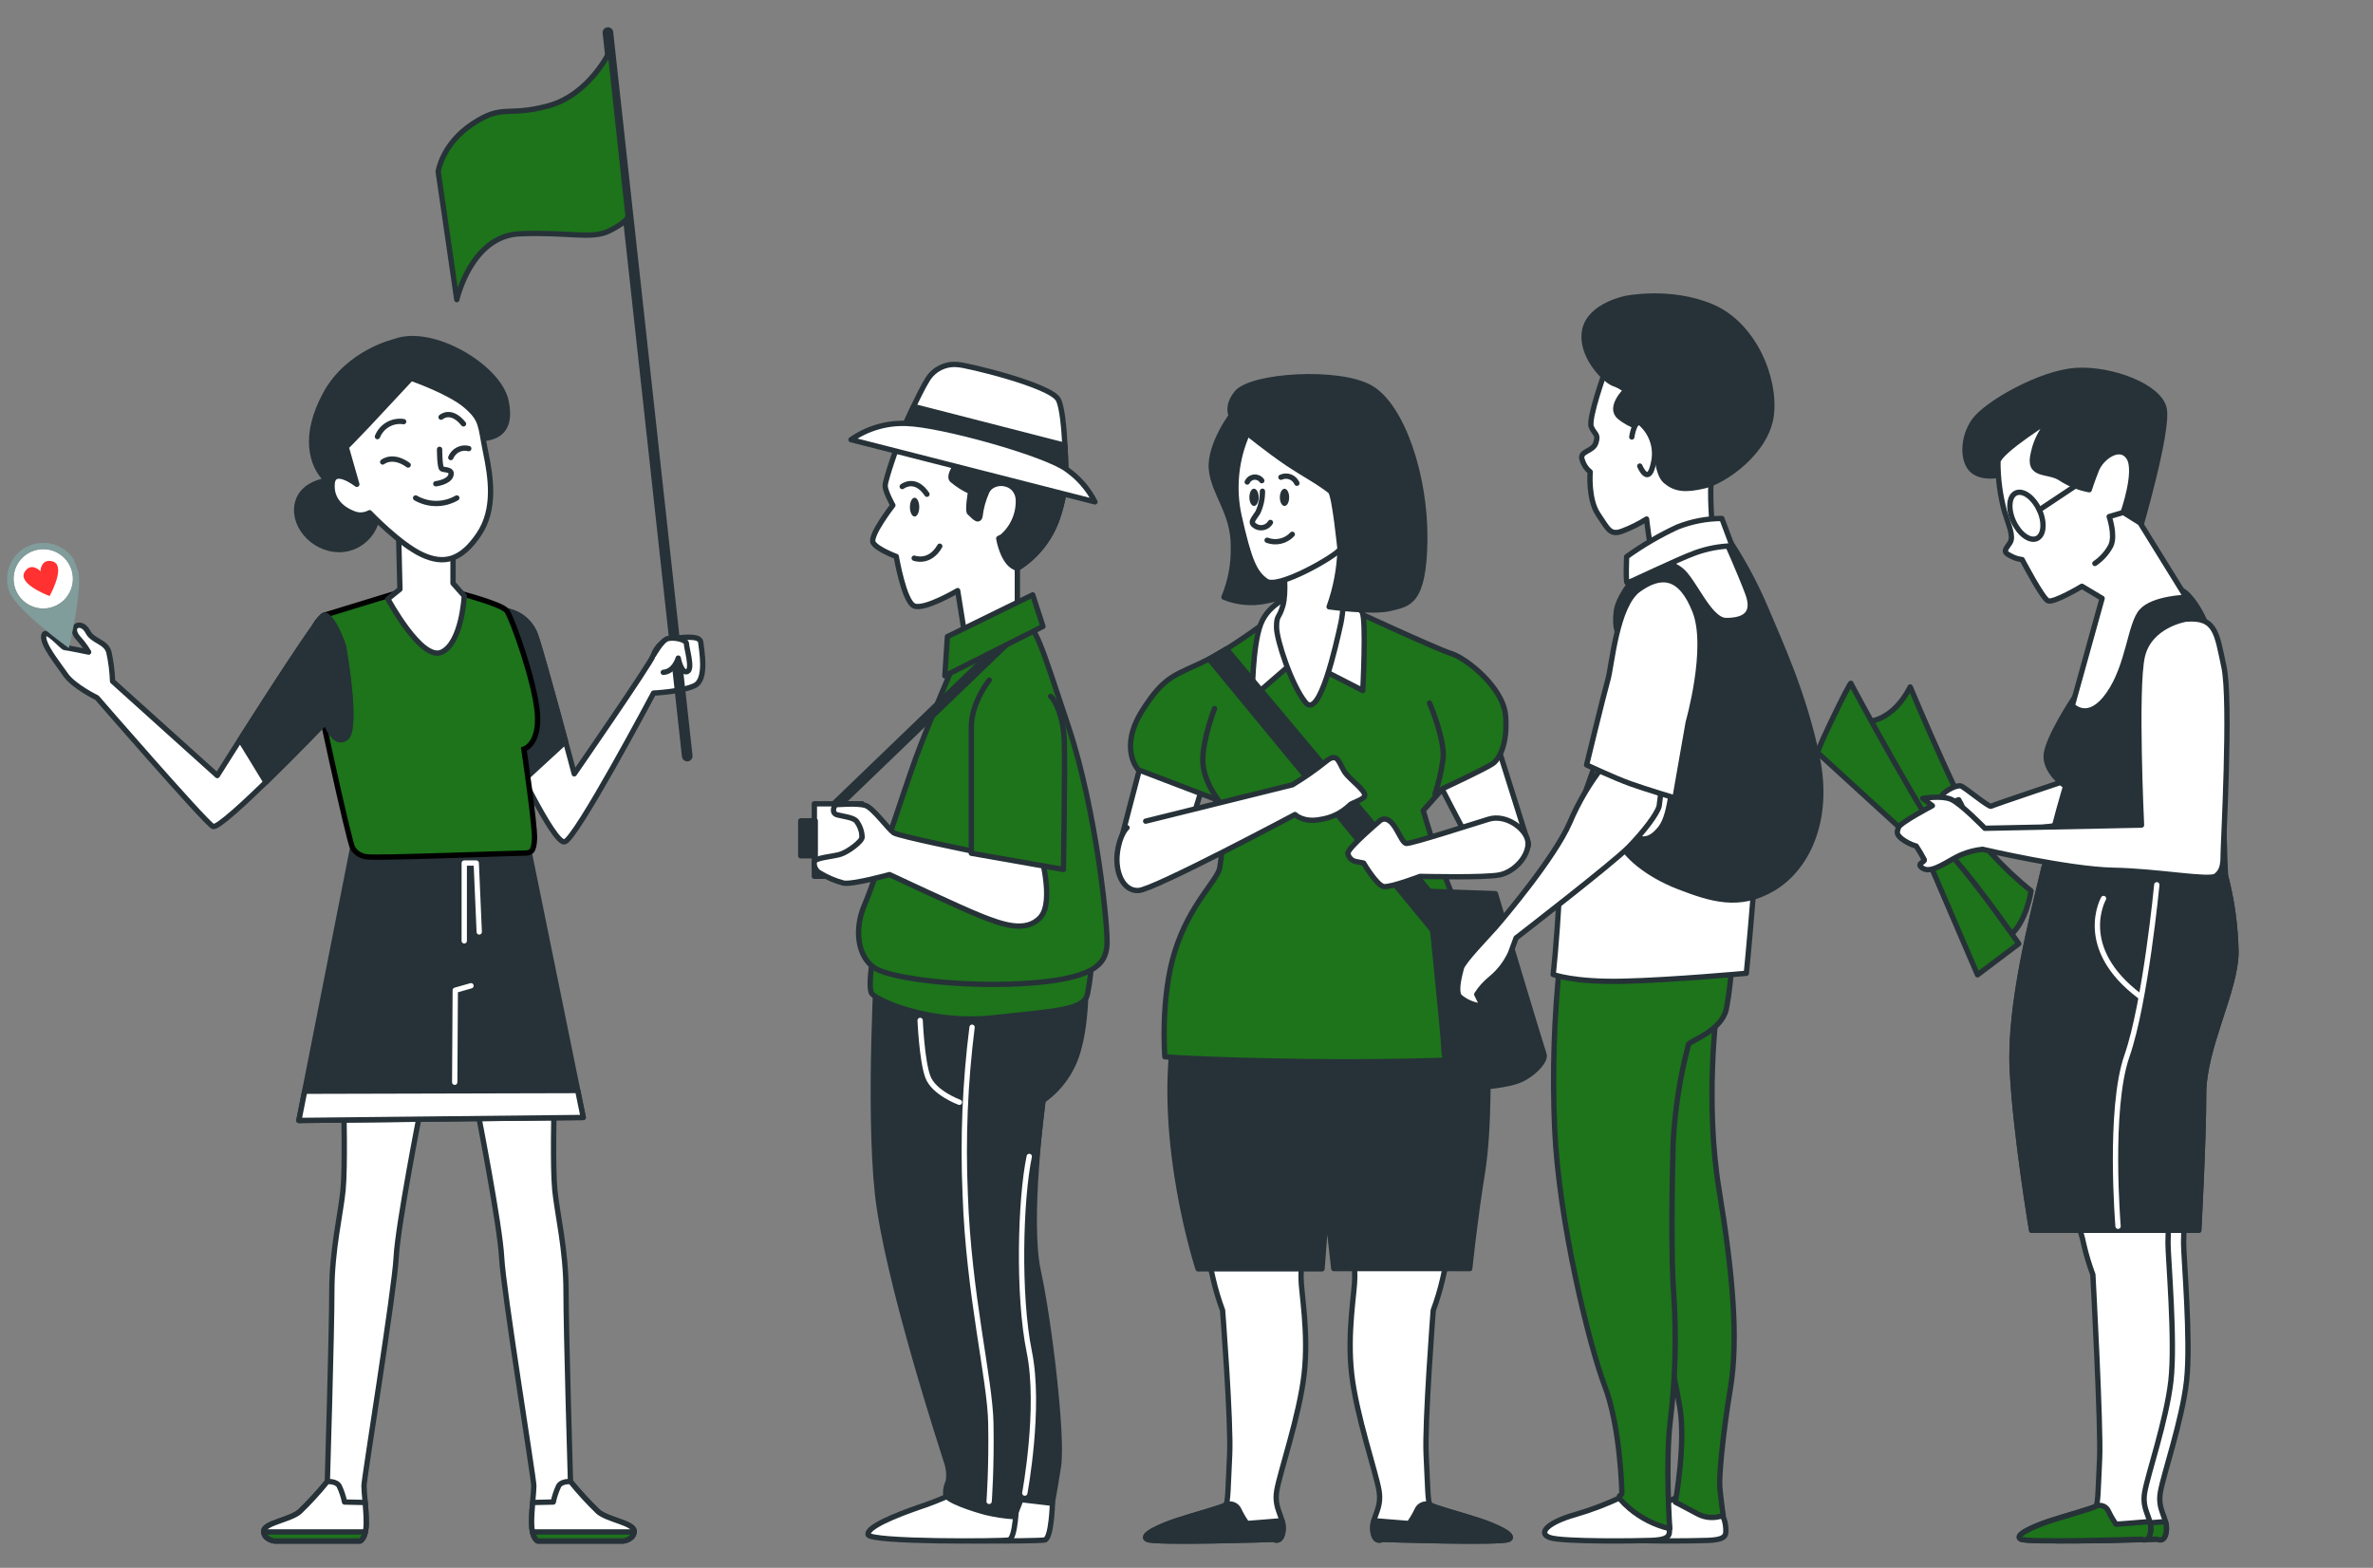 <svg xmlns="http://www.w3.org/2000/svg" xmlns:xlink="http://www.w3.org/1999/xlink" width="728" zoomAndPan="magnify" viewBox="0 0 546 360.75" height="481" preserveAspectRatio="xMidYMid meet" version="1.0"><rect x="0" y="0" width="546" height="360.75" fill="#808080" stroke="none"/><defs><clipPath id="4bcd31d246"><path d="M 3 126 L 17 126 L 17 141 L 3 141 Z M 3 126 " clip-rule="nonzero"/></clipPath><clipPath id="20d70bf626"><path d="M -0.762 128.316 L 14.703 122.598 L 23.543 146.5 L 8.074 152.219 Z M -0.762 128.316 " clip-rule="nonzero"/></clipPath><clipPath id="1cf1771c8b"><path d="M -0.762 128.316 L 14.703 122.598 L 23.543 146.5 L 8.074 152.219 Z M -0.762 128.316 " clip-rule="nonzero"/></clipPath><clipPath id="57db49aef0"><path d="M 3 127 L 16 127 L 16 140 L 3 140 Z M 3 127 " clip-rule="nonzero"/></clipPath><clipPath id="36dba91122"><path d="M -0.762 128.316 L 14.703 122.598 L 23.543 146.5 L 8.074 152.219 Z M -0.762 128.316 " clip-rule="nonzero"/></clipPath><clipPath id="9e727c5daa"><path d="M -0.762 128.316 L 14.703 122.598 L 23.543 146.5 L 8.074 152.219 Z M -0.762 128.316 " clip-rule="nonzero"/></clipPath><clipPath id="2de32981ec"><path d="M 1 124 L 19 124 L 19 150 L 1 150 Z M 1 124 " clip-rule="nonzero"/></clipPath><clipPath id="878d733945"><path d="M -0.762 128.316 L 14.703 122.598 L 23.543 146.5 L 8.074 152.219 Z M -0.762 128.316 " clip-rule="nonzero"/></clipPath><clipPath id="9a69476262"><path d="M -0.762 128.316 L 14.703 122.598 L 23.543 146.5 L 8.074 152.219 Z M -0.762 128.316 " clip-rule="nonzero"/></clipPath><clipPath id="2b1718baee"><path d="M 5 129 L 14 129 L 14 138 L 5 138 Z M 5 129 " clip-rule="nonzero"/></clipPath><clipPath id="56800a34de"><path d="M -0.762 128.316 L 14.703 122.598 L 23.543 146.5 L 8.074 152.219 Z M -0.762 128.316 " clip-rule="nonzero"/></clipPath><clipPath id="ae243e3f66"><path d="M -0.762 128.316 L 14.703 122.598 L 23.543 146.5 L 8.074 152.219 Z M -0.762 128.316 " clip-rule="nonzero"/></clipPath></defs><path stroke-linecap="round" transform="matrix(1.223, 0, 0, 1.223, -41.729, -159.092)" fill-opacity="1" fill="#263238" fill-rule="nonzero" stroke-linejoin="round" d="M 410.73 219.389 C 410.73 219.389 407.239 220.299 405.259 218.629 C 403.279 216.962 403.26 212.401 405.569 209.211 C 407.881 206.02 418.021 200.211 424.699 199.79 C 431.38 199.371 440.351 202.792 441.261 206.93 C 442.171 211.069 436.55 230.17 436.55 230.17 L 432.149 232.901 C 428.924 230.537 425.833 228.008 422.878 225.31 C 420.426 222.911 417.644 220.985 414.53 219.539 C 413.275 219.184 412.007 219.136 410.73 219.389 Z M 410.73 219.389 " stroke="#263238" stroke-width="1" stroke-opacity="1" stroke-miterlimit="4"/><path stroke-linecap="round" transform="matrix(1.223, 0, 0, 1.223, -41.729, -159.092)" fill-opacity="1" fill="#ffffff" fill-rule="nonzero" stroke-linejoin="round" d="M 427.71 359.731 C 428.339 361.187 428.809 362.695 429.119 364.25 C 429.563 366.166 430.128 368.047 430.811 369.89 C 430.811 369.89 432.37 398.661 432.079 404.441 C 431.789 410.219 431.801 413.051 431.38 413.441 C 430.961 413.831 425.59 415.271 422.629 416.261 C 419.669 417.251 415.849 418.94 417.261 419.649 C 418.669 420.361 439.99 419.649 439.99 419.649 C 439.99 419.649 441.401 420.489 441.679 418.091 C 441.96 415.689 439.99 414.281 440.549 410.899 C 441.111 407.52 444.649 397.352 445.489 389.901 C 446.329 382.45 444.93 366.639 444.93 363.959 C 444.93 361.28 445.211 358.169 445.211 358.169 Z M 427.71 359.731 " stroke="#263238" stroke-width="1" stroke-opacity="1" stroke-miterlimit="4"/><path stroke-linecap="round" transform="matrix(1.223, 0, 0, 1.223, -41.729, -159.092)" fill-opacity="1" fill="#1d741b" fill-rule="nonzero" stroke-linejoin="round" d="M 441.679 418.129 C 441.746 417.529 441.692 416.938 441.51 416.36 C 439.619 416.529 435.19 416.861 435.19 416.861 C 434.644 416.104 434.174 415.303 433.781 414.46 C 433.689 414.233 433.561 414.032 433.389 413.856 C 433.216 413.68 433.018 413.546 432.791 413.451 C 432.565 413.358 432.331 413.31 432.086 413.313 C 431.84 413.313 431.607 413.364 431.38 413.46 C 430.961 413.878 425.59 415.29 422.629 416.28 C 419.669 417.27 415.849 418.959 417.261 419.672 C 418.669 420.381 439.99 419.672 439.99 419.672 C 439.99 419.672 441.401 420.531 441.679 418.129 Z M 441.679 418.129 " stroke="#263238" stroke-width="1" stroke-opacity="1" stroke-miterlimit="4"/><path stroke-linecap="round" transform="matrix(1.223, 0, 0, 1.223, -41.729, -159.092)" fill-opacity="1" fill="#ffffff" fill-rule="nonzero" stroke-linejoin="round" d="M 424.75 359.731 C 425.385 361.184 425.855 362.692 426.161 364.25 C 426.602 366.166 427.171 368.047 427.86 369.89 C 427.86 369.89 429.409 398.661 429.132 404.441 C 428.85 410.219 428.85 413.051 428.419 413.441 C 427.991 413.831 422.639 415.271 419.669 416.261 C 416.699 417.251 412.898 418.94 414.31 419.649 C 415.722 420.361 437.029 419.649 437.029 419.649 C 437.029 419.649 438.441 420.489 438.731 418.091 C 439.019 415.689 437.029 414.281 437.601 410.899 C 438.169 407.52 441.689 397.352 442.541 389.901 C 443.391 382.45 441.998 366.648 441.998 364.001 C 441.998 361.35 442.28 358.211 442.28 358.211 Z M 424.75 359.731 " stroke="#263238" stroke-width="1" stroke-opacity="1" stroke-miterlimit="4"/><path stroke-linecap="round" transform="matrix(1.223, 0, 0, 1.223, -41.729, -159.092)" fill-opacity="1" fill="#1d741b" fill-rule="nonzero" stroke-linejoin="round" d="M 438.731 418.129 C 438.786 417.529 438.731 416.938 438.559 416.36 C 436.659 416.529 432.229 416.861 432.229 416.861 C 431.686 416.104 431.214 415.303 430.821 414.46 C 430.731 414.233 430.601 414.032 430.428 413.856 C 430.256 413.68 430.058 413.546 429.831 413.451 C 429.604 413.358 429.371 413.31 429.125 413.313 C 428.879 413.313 428.646 413.364 428.419 413.46 C 428.001 413.878 422.639 415.29 419.669 416.28 C 416.699 417.27 412.898 418.959 414.31 419.672 C 415.722 420.381 437.029 419.672 437.029 419.672 C 437.029 419.672 438.441 420.531 438.731 418.129 Z M 438.731 418.129 " stroke="#263238" stroke-width="1" stroke-opacity="1" stroke-miterlimit="4"/><path stroke-linecap="round" transform="matrix(1.223, 0, 0, 1.223, -41.729, -159.092)" fill-opacity="1" fill="#1d741b" fill-rule="nonzero" stroke-linejoin="round" d="M 385.331 265.849 C 385.331 265.849 390.099 265.99 393.501 259.321 C 393.501 259.321 404.659 286.132 408.609 290.491 C 410.96 293.094 413.502 295.495 416.229 297.699 C 416.229 297.699 415.409 303.549 412.231 306.139 C 409.05 308.729 406.789 305.319 406.789 305.319 C 406.789 305.319 398.348 289.67 393.721 284.321 C 389.09 278.972 381.199 268.528 381.199 268.528 C 382.428 267.408 383.805 266.517 385.331 265.849 Z M 385.331 265.849 " stroke="#263238" stroke-width="1" stroke-opacity="1" stroke-miterlimit="4"/><path stroke-linecap="round" transform="matrix(1.223, 0, 0, 1.223, -41.729, -159.092)" fill-opacity="1" fill="#ffffff" fill-rule="nonzero" stroke-linejoin="round" d="M 423.849 276.599 C 423.849 276.599 409.149 281.501 408.74 281.769 C 408.332 282.041 403.841 278.24 403.03 277.959 C 402.219 277.681 399.08 279.189 399.22 280.549 C 399.361 281.91 402.621 280.549 402.621 280.549 C 403.283 281.651 403.736 282.829 403.979 284.091 C 404.119 285.589 403.841 286.269 405.071 286.949 C 406.301 287.629 421.671 285.311 423.169 285.039 C 424.67 284.771 426.439 281.769 426.439 278.639 C 426.439 275.51 423.849 276.599 423.849 276.599 Z M 423.849 276.599 " stroke="#263238" stroke-width="1" stroke-opacity="1" stroke-miterlimit="4"/><path stroke-linecap="round" transform="matrix(1.223, 0, 0, 1.223, -41.729, -159.092)" fill-opacity="1" fill="#263238" fill-rule="nonzero" stroke-linejoin="round" d="M 424.399 261.311 C 424.399 261.311 419.241 269.049 419.081 272.239 C 418.918 275.43 422.732 278.02 422.732 278.02 C 422.732 278.02 420.729 284.551 418.631 293.509 C 416.53 302.47 412.1 319.179 412.71 331.33 C 413.32 343.479 416.351 361.561 416.351 361.561 L 447.788 361.561 C 447.788 361.561 448.699 344.699 448.699 335.891 C 448.699 327.08 454.779 316.439 454.779 309.151 C 454.683 304.262 454.019 299.452 452.78 294.719 C 452.78 294.719 451.72 257.36 450.509 251.89 C 449.299 246.419 446.709 242.619 445.039 241.408 C 443.369 240.201 436.231 240.189 433.491 243.839 C 430.751 247.489 429.39 256.45 428.49 257.36 C 427.589 258.271 424.399 261.311 424.399 261.311 Z M 424.399 261.311 " stroke="#263238" stroke-width="1" stroke-opacity="1" stroke-miterlimit="4"/><path stroke-linecap="round" transform="matrix(1.223, 0, 0, 1.223, -41.729, -159.092)" fill="none" stroke-linejoin="round" d="M 448.699 335.891 C 448.699 327.08 454.779 316.439 454.779 309.151 C 454.683 304.262 454.019 299.452 452.78 294.719 C 452.78 294.719 452.78 294.039 452.729 292.851 C 438.961 298.05 424.641 295.029 418.66 293.311 C 418.637 293.375 418.621 293.442 418.609 293.509 C 416.478 302.511 412.081 319.179 412.691 331.33 C 413.301 343.479 416.332 361.561 416.332 361.561 L 447.769 361.561 C 447.769 361.561 448.699 344.699 448.699 335.891 Z M 448.699 335.891 " stroke="#263238" stroke-width="1" stroke-opacity="1" stroke-miterlimit="4"/><path stroke-linecap="round" transform="matrix(1.223, 0, 0, 1.223, -41.729, -159.092)" fill="none" stroke-linejoin="round" d="M 436.7 317.509 C 424.549 308.391 429.869 299.129 429.869 299.129 " stroke="#ffffff" stroke-width="1" stroke-opacity="1" stroke-miterlimit="4"/><path stroke-linecap="round" transform="matrix(1.223, 0, 0, 1.223, -41.729, -159.092)" fill="none" stroke-linejoin="round" d="M 439.891 296.549 C 439.891 296.549 437.77 318.719 434.27 328.75 C 430.77 338.781 432.6 360.801 432.6 360.801 " stroke="#ffffff" stroke-width="1" stroke-opacity="1" stroke-miterlimit="4"/><path stroke-linecap="round" transform="matrix(1.223, 0, 0, 1.223, -41.729, -159.092)" fill-opacity="1" fill="#ffffff" fill-rule="nonzero" stroke-linejoin="round" d="M 420.451 208.601 C 420.451 208.601 410.12 215.001 409.999 217 C 409.995 220.142 410.401 223.227 411.219 226.261 C 411.979 228.839 413.039 230.969 412.279 232.179 C 411.519 233.389 410.759 233.859 412.279 234.609 C 412.988 235.021 413.748 235.277 414.559 235.369 C 414.559 235.369 418.36 242.66 419.42 243.12 C 420.48 243.58 425.801 240.39 425.801 240.39 L 429.601 242.66 L 423.999 262.831 C 423.999 262.831 427.001 266.168 430.83 260.701 C 434.66 255.23 434.829 247.489 437.061 245.059 C 439.29 242.628 445.409 242.469 445.409 242.469 L 436.751 228.471 L 433.561 226.469 C 433.561 226.469 436.301 218.731 434.631 216.15 C 432.961 213.57 429.46 216.15 428.55 218.421 C 427.64 220.688 427.18 222.221 427.18 222.221 C 425.267 221.867 423.498 221.161 421.869 220.101 C 419.439 218.421 415.488 219.941 416.699 215.231 C 416.97 213.96 417.427 212.759 418.066 211.628 C 418.704 210.495 419.5 209.485 420.451 208.601 Z M 420.451 208.601 " stroke="#263238" stroke-width="1" stroke-opacity="1" stroke-miterlimit="4"/><path stroke-linecap="round" transform="matrix(1.223, 0, 0, 1.223, -41.729, -159.092)" fill="none" stroke-linejoin="round" d="M 433.51 226.52 L 430.929 227.28 C 430.929 227.28 432.149 230.78 431.239 232.751 C 430.518 234.111 429.515 235.226 428.24 236.091 " stroke="#263238" stroke-width="1" stroke-opacity="1" stroke-miterlimit="4"/><path stroke-linecap="round" transform="matrix(1.223, 0, 0, 1.223, -41.729, -159.092)" fill="none" stroke-linejoin="round" d="M 417.781 225.999 C 418.87 228.359 418.669 230.771 417.341 231.39 C 416.009 232.01 414.039 230.589 412.95 228.229 C 411.861 225.868 412.049 223.451 413.39 222.841 C 414.728 222.231 416.68 223.658 417.781 225.999 Z M 417.781 225.999 " stroke="#263238" stroke-width="1" stroke-opacity="1" stroke-miterlimit="4"/><path stroke-linecap="round" transform="matrix(1.223, 0, 0, 1.223, -41.729, -159.092)" fill="none" stroke-linejoin="round" d="M 417.781 226.019 L 427.739 219.389 " stroke="#263238" stroke-width="1" stroke-opacity="1" stroke-miterlimit="4"/><path stroke-linecap="round" transform="matrix(1.223, 0, 0, 1.223, -41.729, -159.092)" fill-opacity="1" fill="#1d741b" fill-rule="nonzero" stroke-linejoin="round" d="M 376.08 271.7 L 391.869 286.132 L 395.81 289.399 L 406.16 313.491 L 413.92 307.64 C 413.92 307.64 406.84 297.43 402.069 291.979 C 397.301 286.531 382.47 259.04 382.339 258.641 C 382.211 258.239 375.939 271.16 376.08 271.7 Z M 376.08 271.7 " stroke="#263238" stroke-width="1" stroke-opacity="1" stroke-miterlimit="4"/><path stroke-linecap="round" transform="matrix(1.223, 0, 0, 1.223, -41.729, -159.092)" fill-opacity="1" fill="#ffffff" fill-rule="nonzero" stroke-linejoin="round" d="M 445.361 246.569 C 445.361 246.569 438.53 247.639 437.16 253.57 C 435.79 259.5 437.01 285.32 437.01 285.32 L 407.54 285.921 C 407.54 285.921 402.979 281.22 401.159 280.46 C 399.338 279.7 395.851 280.3 395.851 280.3 L 397.671 281.67 C 397.671 281.67 391.591 284.861 391.291 285.771 C 390.99 286.681 390.831 286.991 391.901 287.901 C 392.725 288.527 393.635 288.983 394.631 289.271 C 395.184 290.104 395.688 290.963 396.151 291.851 C 396.301 292.302 394.331 292.611 396.001 293.522 C 397.671 294.429 400.859 291.851 403.002 290.941 C 404.317 290.379 405.687 290.021 407.108 289.871 C 407.108 289.871 423.361 293.668 431.709 293.819 C 440.06 293.969 449.791 295.821 451.001 294.892 C 452.208 293.959 452.371 292.761 452.371 290.941 C 452.371 289.121 453.891 261.94 452.521 255.55 C 451.151 249.159 451.001 246.119 445.361 246.569 Z M 445.361 246.569 " stroke="#263238" stroke-width="1" stroke-opacity="1" stroke-miterlimit="4"/><path stroke-linecap="round" transform="matrix(1.223, 0, 0, 1.223, -41.729, -159.092)" fill-opacity="1" fill="#ffffff" fill-rule="nonzero" stroke-linejoin="round" d="M 248.901 273.281 C 248.901 273.281 244.618 289.51 244.321 290.989 C 244.021 292.471 245.65 295.122 248.16 295.268 C 250.67 295.419 253.771 293.79 255.831 290.401 C 257.891 287.01 260.411 277.71 260.411 277.71 Z M 248.901 273.281 " stroke="#263238" stroke-width="1" stroke-opacity="1" stroke-miterlimit="4"/><path stroke-linecap="round" transform="matrix(1.223, 0, 0, 1.223, -41.729, -159.092)" fill-opacity="1" fill="#ffffff" fill-rule="nonzero" stroke-linejoin="round" d="M 315.899 270.48 C 315.899 270.48 321.361 287.891 321.651 288.769 C 321.939 289.651 319.729 292.021 315.899 291.43 C 312.07 290.839 312.501 291.73 310.902 288.92 C 309.302 286.109 304.549 276.819 304.549 276.819 C 306.015 275.401 307.59 274.12 309.279 272.98 C 311.342 271.767 313.549 270.933 315.899 270.48 Z M 315.899 270.48 " stroke="#263238" stroke-width="1" stroke-opacity="1" stroke-miterlimit="4"/><path stroke-linecap="round" transform="matrix(1.223, 0, 0, 1.223, -41.729, -159.092)" fill-opacity="1" fill="#ffffff" fill-rule="nonzero" stroke-linejoin="round" d="M 306.999 366 C 306.338 367.52 305.846 369.092 305.53 370.72 C 305.067 372.726 304.476 374.693 303.761 376.619 C 303.761 376.619 302.129 397.719 302.429 403.771 C 302.729 409.819 302.72 412.77 303.17 413.221 C 303.62 413.671 309.218 415.14 312.319 416.171 C 315.42 417.2 319.4 418.969 317.921 419.71 C 316.439 420.451 294.161 419.71 294.161 419.71 C 294.161 419.71 292.688 420.601 292.391 418.091 C 292.091 415.581 294.161 414.089 293.57 410.56 C 292.979 407.031 289.29 396.4 288.409 388.56 C 287.531 380.719 289 373.221 289 370.41 C 289 367.6 288.7 364.359 288.7 364.359 Z M 306.999 366 " stroke="#263238" stroke-width="1" stroke-opacity="1" stroke-miterlimit="4"/><path stroke-linecap="round" transform="matrix(1.223, 0, 0, 1.223, -41.729, -159.092)" fill-opacity="1" fill="#263238" fill-rule="nonzero" stroke-linejoin="round" d="M 292.43 418.049 C 292.366 417.417 292.427 416.797 292.609 416.191 C 294.611 416.369 299.219 416.721 299.219 416.721 C 299.791 415.929 300.283 415.092 300.701 414.211 C 300.797 413.974 300.937 413.77 301.12 413.591 C 301.298 413.412 301.509 413.275 301.745 413.182 C 301.982 413.086 302.225 413.045 302.48 413.048 C 302.735 413.055 302.978 413.106 303.211 413.211 C 303.649 413.649 309.26 415.13 312.361 416.159 C 315.459 417.19 319.441 418.959 317.959 419.7 C 316.481 420.441 294.199 419.7 294.199 419.7 C 294.199 419.7 292.73 420.559 292.43 418.049 Z M 292.43 418.049 " stroke="#263238" stroke-width="1" stroke-opacity="1" stroke-miterlimit="4"/><path stroke-linecap="round" transform="matrix(1.223, 0, 0, 1.223, -41.729, -159.092)" fill-opacity="1" fill="#ffffff" fill-rule="nonzero" stroke-linejoin="round" d="M 260.89 366 C 261.548 367.52 262.036 369.095 262.359 370.72 C 262.822 372.726 263.413 374.693 264.131 376.619 C 264.131 376.619 265.76 397.719 265.46 403.771 C 265.16 409.819 265.169 412.77 264.719 413.221 C 264.269 413.671 258.67 415.14 255.569 416.171 C 252.472 417.2 248.489 418.969 249.971 419.71 C 251.45 420.451 273.731 419.71 273.731 419.71 C 273.731 419.71 275.2 420.601 275.501 418.091 C 275.801 415.581 273.731 414.089 274.319 410.56 C 274.91 407.031 278.602 396.4 279.48 388.56 C 280.361 380.719 278.889 373.221 278.889 370.41 C 278.889 367.6 279.189 364.359 279.189 364.359 Z M 260.89 366 " stroke="#263238" stroke-width="1" stroke-opacity="1" stroke-miterlimit="4"/><path stroke-linecap="round" transform="matrix(1.223, 0, 0, 1.223, -41.729, -159.092)" fill-opacity="1" fill="#263238" fill-rule="nonzero" stroke-linejoin="round" d="M 275.501 418.049 C 275.564 417.417 275.504 416.797 275.318 416.191 C 273.319 416.369 268.711 416.721 268.711 416.721 C 268.139 415.929 267.647 415.092 267.229 414.211 C 267.133 413.974 266.993 413.77 266.811 413.591 C 266.629 413.412 266.421 413.275 266.185 413.182 C 265.948 413.086 265.703 413.045 265.45 413.048 C 265.195 413.055 264.952 413.106 264.719 413.211 C 264.281 413.649 258.67 415.13 255.569 416.159 C 252.472 417.19 248.489 418.959 249.971 419.7 C 251.45 420.441 273.731 419.7 273.731 419.7 C 273.731 419.7 275.2 420.559 275.501 418.049 Z M 275.501 418.049 " stroke="#263238" stroke-width="1" stroke-opacity="1" stroke-miterlimit="4"/><path stroke-linecap="round" transform="matrix(1.223, 0, 0, 1.223, -41.729, -159.092)" fill-opacity="1" fill="#263238" fill-rule="nonzero" stroke-linejoin="round" d="M 313.999 327.591 C 313.999 328.178 314.44 341.901 313 350.76 C 311.559 359.619 310.63 368.759 310.63 368.759 L 285.049 368.759 L 283.73 357.001 L 282.839 368.81 L 259.52 368.81 C 259.52 368.81 251.699 344.9 255.1 323.95 L 313 324.001 Z M 313.999 327.591 " stroke="#263238" stroke-width="1" stroke-opacity="1" stroke-miterlimit="4"/><path stroke-linecap="round" transform="matrix(1.223, 0, 0, 1.223, -41.729, -159.092)" fill="none" stroke-linejoin="round" d="M 283.73 356.949 L 283.73 340.429 " stroke="#263238" stroke-width="1" stroke-opacity="1" stroke-miterlimit="4"/><path stroke-linecap="round" transform="matrix(1.223, 0, 0, 1.223, -41.729, -159.092)" fill-opacity="1" fill="#263238" fill-rule="nonzero" stroke-linejoin="round" d="M 266.459 207.461 C 266.07 207.659 261.589 213.809 262.03 218.379 C 262.471 222.95 266.159 226.501 266.159 232.7 C 266.268 236.072 265.677 239.32 264.39 242.44 C 265.629 242.948 266.916 243.264 268.251 243.385 C 269.586 243.51 270.908 243.44 272.221 243.171 C 274.693 242.702 277.104 242.015 279.451 241.111 L 279.151 235.21 C 279.151 235.21 273.99 235.941 270.889 229.599 C 267.791 223.259 269.002 216.46 270.301 214.001 C 271.049 212.641 271.639 211.213 272.071 209.718 C 272.071 209.718 271.001 205.101 266.459 207.461 Z M 266.459 207.461 " stroke="#263238" stroke-width="1" stroke-opacity="1" stroke-miterlimit="4"/><path stroke-linecap="round" transform="matrix(1.223, 0, 0, 1.223, -41.729, -159.092)" fill-opacity="1" fill="#1d741b" fill-rule="nonzero" stroke-linejoin="round" d="M 288.451 244.8 C 288.451 244.8 304.39 252.18 307.191 253.059 C 309.991 253.94 316.931 259.411 317.369 264.719 C 317.809 270.029 316.19 272.84 315.008 273.721 C 313.83 274.599 305.571 278.441 305.571 278.441 L 301.88 282.58 C 303.611 288.6 305.677 294.505 308.082 300.289 C 311.911 309.429 313.68 317.291 313.98 321.089 C 314.28 324.889 314.271 329.21 314.271 329.21 C 314.271 329.21 298.929 330.091 279.269 329.801 C 259.609 329.51 253.27 328.91 253.27 328.91 C 253.27 328.91 252.379 317.85 255.18 308.991 C 257.98 300.129 263.18 295.709 263.601 293.349 C 264.02 290.989 264.601 283.759 264.189 282.58 C 263.799 281.728 263.256 280.987 262.56 280.361 L 248.25 274.9 C 248.25 274.9 244.561 270.901 248.991 263.831 C 253.42 256.76 255.48 257.191 261.529 254.09 C 267.58 250.989 274.961 244.941 276.139 244.35 C 277.321 243.759 280.179 240.22 288.451 244.8 Z M 288.451 244.8 " stroke="#263238" stroke-width="1" stroke-opacity="1" stroke-miterlimit="4"/><path stroke-linecap="round" transform="matrix(1.223, 0, 0, 1.223, -41.729, -159.092)" fill="none" stroke-linejoin="round" d="M 262.621 263.39 C 262.621 263.39 260.411 269.001 260.411 273.13 C 260.411 277.26 263.799 281.249 263.799 281.249 " stroke="#263238" stroke-width="1" stroke-opacity="1" stroke-miterlimit="4"/><path stroke-linecap="round" transform="matrix(1.223, 0, 0, 1.223, -41.729, -159.092)" fill="none" stroke-linejoin="round" d="M 303.061 262.358 C 303.349 262.949 306.159 269.879 305.571 273.13 C 305.268 275.293 304.776 277.407 304.09 279.479 " stroke="#263238" stroke-width="1" stroke-opacity="1" stroke-miterlimit="4"/><path stroke-linecap="round" transform="matrix(1.223, 0, 0, 1.223, -41.729, -159.092)" fill-opacity="1" fill="#ffffff" fill-rule="nonzero" stroke-linejoin="round" d="M 286.531 243.171 C 286.531 243.171 289.53 243.909 290.37 245.241 C 291.21 246.569 290.51 260.002 290.51 260.002 L 278.41 253.8 L 269.711 261.33 C 269.711 261.33 269.711 251.59 271.33 247.451 C 272.949 243.309 277.679 241.99 277.679 241.99 Z M 286.531 243.171 " stroke="#263238" stroke-width="1" stroke-opacity="1" stroke-miterlimit="4"/><path stroke-linecap="round" transform="matrix(1.223, 0, 0, 1.223, -41.729, -159.092)" fill-opacity="1" fill="#ffffff" fill-rule="nonzero" stroke-linejoin="round" d="M 275.609 237.001 C 275.609 237.001 276.2 241.571 275.459 244.082 C 274.721 246.588 274.281 245.701 274.281 248.08 C 274.281 250.459 277.091 258.999 279.738 262.25 C 282.389 265.501 285.5 251.331 286.381 247.349 C 287.259 243.369 287.381 231.7 287.381 231.7 C 287.381 231.7 282.951 234.21 281.77 234.801 C 280.591 235.389 275.609 237.001 275.609 237.001 Z M 275.609 237.001 " stroke="#263238" stroke-width="1" stroke-opacity="1" stroke-miterlimit="4"/><path stroke-linecap="round" transform="matrix(1.223, 0, 0, 1.223, -41.729, -159.092)" fill-opacity="1" fill="#ffffff" fill-rule="nonzero" stroke-linejoin="round" d="M 268.82 211.59 C 268.82 211.59 272.361 214.541 276.5 217.351 C 279.601 219.382 282.798 221.251 286.09 222.959 C 286.09 222.959 287.09 232.109 286.231 233.431 C 285.369 234.75 274.581 240.961 272.361 239.428 C 270.138 237.899 269.12 235.599 267.2 227.041 C 266.642 224.444 266.504 221.825 266.779 219.187 C 267.057 216.546 267.737 214.014 268.82 211.59 Z M 268.82 211.59 " stroke="#263238" stroke-width="1" stroke-opacity="1" stroke-miterlimit="4"/><path fill="#263238" d="M 294.48 114.441 C 294.48 115.543 294.957 116.422 295.555 116.422 C 296.156 116.422 296.621 115.543 296.621 114.441 C 296.621 113.34 296.141 112.461 295.555 112.461 C 294.969 112.461 294.48 113.352 294.48 114.441 Z M 294.48 114.441 " fill-opacity="1" fill-rule="nonzero"/><path fill="#263238" d="M 287.469 114.441 C 287.469 115.543 287.945 116.422 288.535 116.422 C 289.121 116.422 289.609 115.543 289.609 114.441 C 289.609 113.34 289.133 112.449 288.523 112.449 C 287.91 112.449 287.469 113.352 287.469 114.441 Z M 287.469 114.441 " fill-opacity="1" fill-rule="nonzero"/><path stroke-linecap="round" transform="matrix(1.223, 0, 0, 1.223, -41.729, -159.092)" fill="none" stroke-linejoin="round" d="M 271.63 222.509 C 271.639 223.908 271.352 225.243 270.761 226.51 C 269.889 227.88 269.139 228.379 270.391 229.129 C 270.624 229.257 270.87 229.334 271.135 229.362 C 271.397 229.394 271.655 229.372 271.911 229.302 C 272.166 229.235 272.396 229.12 272.61 228.96 C 272.821 228.8 272.994 228.605 273.131 228.379 " stroke="#263238" stroke-width="1" stroke-opacity="1" stroke-miterlimit="4"/><path stroke-linecap="round" transform="matrix(1.223, 0, 0, 1.223, -41.729, -159.092)" fill="none" stroke-linejoin="round" d="M 272.511 231.729 C 272.914 231.882 273.335 231.971 273.766 232 C 274.198 232.029 274.625 231.991 275.047 231.892 C 275.469 231.793 275.865 231.633 276.238 231.416 C 276.612 231.195 276.947 230.927 277.241 230.611 " stroke="#263238" stroke-width="1" stroke-opacity="1" stroke-miterlimit="4"/><path stroke-linecap="round" transform="matrix(1.223, 0, 0, 1.223, -41.729, -159.092)" fill="none" stroke-linejoin="round" d="M 278.11 221.001 C 277.988 220.724 277.816 220.484 277.599 220.276 C 277.378 220.069 277.129 219.912 276.845 219.807 C 276.564 219.702 276.273 219.654 275.973 219.663 C 275.67 219.676 275.382 219.743 275.111 219.871 " stroke="#263238" stroke-width="1" stroke-opacity="1" stroke-miterlimit="4"/><path stroke-linecap="round" transform="matrix(1.223, 0, 0, 1.223, -41.729, -159.092)" fill="none" stroke-linejoin="round" d="M 271.509 220.519 C 271.429 220.407 271.336 220.305 271.228 220.216 C 271.122 220.126 271.004 220.053 270.879 219.995 C 270.752 219.938 270.621 219.896 270.483 219.871 C 270.346 219.849 270.206 219.842 270.068 219.855 C 269.928 219.868 269.794 219.9 269.663 219.948 C 269.532 219.995 269.41 220.059 269.295 220.139 C 269.184 220.219 269.081 220.312 268.992 220.42 C 268.903 220.526 268.829 220.644 268.768 220.771 " stroke="#263238" stroke-width="1" stroke-opacity="1" stroke-miterlimit="4"/><path stroke-linecap="round" transform="matrix(1.223, 0, 0, 1.223, -41.729, -159.092)" fill-opacity="1" fill="#263238" fill-rule="nonzero" stroke-linejoin="round" d="M 266.61 209.53 C 266.61 209.53 264.099 207.461 266.76 204.069 C 269.42 200.681 286.09 199.639 291.989 203.069 C 297.891 206.499 302.32 219.599 302.17 231.7 C 302.02 243.8 298.929 243.701 295.681 244.541 C 292.43 245.381 284.171 244.251 284.171 244.251 C 285.426 240.767 286.113 237.174 286.231 233.469 C 286.231 233.469 285.231 223.47 284.459 222.55 C 283.689 221.631 269.711 213.069 266.61 209.53 Z M 266.61 209.53 " stroke="#263238" stroke-width="1" stroke-opacity="1" stroke-miterlimit="4"/><path stroke-linecap="round" transform="matrix(1.223, 0, 0, 1.223, -41.729, -159.092)" fill-opacity="1" fill="#263238" fill-rule="nonzero" stroke-linejoin="round" d="M 264.84 252.18 L 306.159 301.47 L 304.53 306.191 L 261.589 254.09 Z M 264.84 252.18 " stroke="#263238" stroke-width="1" stroke-opacity="1" stroke-miterlimit="4"/><path stroke-linecap="round" transform="matrix(1.223, 0, 0, 1.223, -41.729, -159.092)" fill-opacity="1" fill="#ffffff" fill-rule="nonzero" stroke-linejoin="round" d="M 249.661 284.579 L 277.27 277.739 C 279.451 276.429 281.533 274.98 283.52 273.389 C 286.119 271.211 285.96 274.172 287.521 275.871 C 289.08 277.57 291.52 279.291 290.721 280.07 C 289.92 280.849 288.281 281.159 287.981 281.619 C 286.423 283.078 284.589 283.963 282.479 284.27 C 279.279 284.889 277.762 283.331 277.762 283.331 C 277.762 283.331 251.22 297.469 248.32 297.628 C 245.42 297.791 243.9 294.211 244.321 290.631 C 244.74 287.051 246.151 285.809 246.151 285.809 " stroke="#263238" stroke-width="1" stroke-opacity="1" stroke-miterlimit="4"/><path stroke-linecap="round" transform="matrix(1.223, 0, 0, 1.223, -41.729, -159.092)" fill-opacity="1" fill="#ffffff" fill-rule="nonzero" stroke-linejoin="round" d="M 293.912 284.35 C 293.912 284.35 287.419 289.811 287.71 290.689 C 287.786 291.062 287.959 291.382 288.227 291.653 C 288.495 291.922 288.818 292.094 289.191 292.171 L 290.661 292.461 C 290.661 292.461 293.171 296.741 294.499 296.891 C 295.831 297.041 301.289 294.971 301.289 294.971 C 301.289 294.971 313.539 295.268 316.289 294.681 C 319.039 294.09 321.6 291.28 321.6 288.769 C 321.6 286.259 317.598 283.171 314.22 284.199 C 310.841 285.231 299.909 288.769 298.731 288.769 C 297.549 288.769 296.419 283.171 293.912 284.35 Z M 293.912 284.35 " stroke="#263238" stroke-width="1" stroke-opacity="1" stroke-miterlimit="4"/><path stroke-linecap="round" transform="matrix(1.223, 0, 0, 1.223, -41.729, -159.092)" fill-opacity="1" fill="#263238" fill-rule="nonzero" stroke-linejoin="round" d="M 302.911 297.779 L 315.449 298.219 C 315.449 298.219 324.161 327.291 324.599 328.469 C 325.04 329.651 322.389 332.471 319.601 333.47 C 316.81 334.47 308.679 335.39 307.5 333.761 C 306.319 332.129 305.722 328.159 305.722 326.681 C 305.722 325.199 302.911 297.779 302.911 297.779 Z M 302.911 297.779 " stroke="#263238" stroke-width="1" stroke-opacity="1" stroke-miterlimit="4"/><path stroke-linecap="round" transform="matrix(1.223, 0, 0, 1.223, -41.729, -159.092)" fill-opacity="1" fill="#ffffff" fill-rule="nonzero" stroke-linejoin="round" d="M 350.231 411.531 C 347.257 412.968 344.182 414.147 341.011 415.07 C 336.08 416.459 333.931 418.5 336.291 419.359 C 338.651 420.221 353.29 420.001 355.481 419.902 C 357.668 419.799 358.809 419.47 358.809 418.289 C 358.847 417.369 358.703 416.475 358.381 415.609 C 358.17 415.28 350.231 411.531 350.231 411.531 Z M 350.231 411.531 " stroke="#263238" stroke-width="1" stroke-opacity="1" stroke-miterlimit="4"/><path stroke-linecap="round" transform="matrix(1.223, 0, 0, 1.223, -41.729, -159.092)" fill-opacity="1" fill="#1d741b" fill-rule="nonzero" stroke-linejoin="round" d="M 357.09 320.06 C 357.09 320.06 354.839 337.539 357.522 353.839 C 360.201 370.139 361.169 382.15 359.671 391.261 C 358.17 400.37 357.522 407.89 357.668 409.819 C 357.819 411.752 358.31 415.181 358.31 415.181 C 357.544 415.488 356.749 415.622 355.925 415.584 C 355.101 415.546 354.325 415.338 353.59 414.961 C 351.24 413.68 349.311 412.71 349.311 412.71 C 349.311 412.71 351.31 401.772 350.16 394.909 C 349.011 388.049 347.8 384.398 347.27 376.909 C 346.74 369.42 344.271 355.25 343.84 343.342 C 343.409 331.429 341.911 323.289 342.761 316.959 C 343.61 310.63 357.522 316.311 357.09 320.06 Z M 357.09 320.06 " stroke="#263238" stroke-width="1" stroke-opacity="1" stroke-miterlimit="4"/><path stroke-linecap="round" transform="matrix(1.223, 0, 0, 1.223, -41.729, -159.092)" fill-opacity="1" fill="#ffffff" fill-rule="nonzero" stroke-linejoin="round" d="M 339.609 411.531 C 336.635 412.971 333.563 414.15 330.389 415.07 C 325.461 416.459 323.321 418.5 325.669 419.359 C 328.019 420.221 342.719 420.001 344.869 419.902 C 347.021 419.799 348.19 419.47 348.19 418.289 C 348.231 417.366 348.088 416.475 347.759 415.609 C 347.551 415.28 339.609 411.531 339.609 411.531 Z M 339.609 411.531 " stroke="#263238" stroke-width="1" stroke-opacity="1" stroke-miterlimit="4"/><path stroke-linecap="round" transform="matrix(1.223, 0, 0, 1.223, -41.729, -159.092)" fill-opacity="1" fill="#1d741b" fill-rule="nonzero" stroke-linejoin="round" d="M 327.601 311 C 326.483 321.411 326.151 331.848 326.601 342.31 C 327.349 359.9 333.138 383.309 336.041 390.891 C 338.941 398.469 339.251 410.401 339.251 411.049 C 339.251 411.7 337.431 411.049 340.749 413.939 C 342.962 415.775 345.463 417.027 348.26 417.692 C 348.26 417.692 347.401 405.249 348.369 397.32 C 349.32 389.441 349.534 381.54 349.011 373.62 C 348.471 366.76 348.691 352.619 348.899 344.989 C 349.234 338.743 350.199 332.598 351.799 326.55 C 352.121 325.901 357.911 324.081 358.879 320.009 C 359.53 316.608 359.885 313.175 359.949 309.71 Z M 327.601 311 " stroke="#263238" stroke-width="1" stroke-opacity="1" stroke-miterlimit="4"/><path stroke-linecap="round" transform="matrix(1.223, 0, 0, 1.223, -41.729, -159.092)" fill-opacity="1" fill="#ffffff" fill-rule="nonzero" stroke-linejoin="round" d="M 342.4 237.599 C 342.4 237.599 337.9 258.411 336.399 266.341 C 334.901 274.271 328 288 327.499 297.871 C 327 307.739 326.32 313.421 326.32 313.421 C 326.32 313.421 330.181 314.919 339.51 314.701 C 348.841 314.481 362.67 313.2 362.67 313.2 C 362.67 313.2 363.209 307.95 364.059 297.44 C 364.912 286.93 367.39 274.172 367.281 262.16 C 367.169 250.149 367.39 250.791 364.381 243.159 C 362.794 238.994 360.865 234.996 358.591 231.16 C 358.591 231.16 348.001 228.599 342.4 237.599 Z M 342.4 237.599 " stroke="#263238" stroke-width="1" stroke-opacity="1" stroke-miterlimit="4"/><path stroke-linecap="round" transform="matrix(1.223, 0, 0, 1.223, -41.729, -159.092)" fill-opacity="1" fill="#263238" fill-rule="nonzero" stroke-linejoin="round" d="M 343.051 237.001 C 343.051 237.001 338.651 241.83 338.219 245.001 C 337.792 248.169 338.539 250.261 339.289 248.859 C 340.04 247.46 343.291 242.111 345.83 241.571 C 348.369 241.028 350.981 242.862 352.271 245.11 C 353.562 247.361 352.38 251.111 350.55 263.981 C 348.72 276.851 348.621 283.181 346.552 285.86 C 344.479 288.54 342.799 288.22 340.979 287.141 C 339.158 286.061 338.191 286.499 338.98 288.651 C 339.772 290.801 343.811 294.54 349.921 296.9 C 356.03 299.26 361.389 300.979 367.719 297.22 C 374.048 293.461 378.44 284.461 375.981 272.559 C 373.521 260.659 369.111 251.219 366.221 244.359 C 364.423 240.134 362.274 236.094 359.779 232.24 L 358.93 232.141 C 358.93 232.141 361.389 237.599 362.932 241.68 C 364.471 245.761 362.079 246.831 358.86 246.831 C 355.641 246.831 352.75 239.109 350.279 237.279 C 347.81 235.449 344.76 234.999 343.051 237.001 Z M 343.051 237.001 " stroke="#263238" stroke-width="1" stroke-opacity="1" stroke-miterlimit="4"/><path stroke-linecap="round" transform="matrix(1.223, 0, 0, 1.223, -41.729, -159.092)" fill-opacity="1" fill="#ffffff" fill-rule="nonzero" stroke-linejoin="round" d="M 336.08 200 C 336.08 200 332.861 208.901 333.499 210.399 C 334.141 211.9 334.901 211.679 334.358 213.401 C 333.819 215.119 331.139 214.898 331.791 216.62 C 332.056 217.527 332.557 218.274 333.289 218.871 C 333.289 218.871 332.861 224.019 334.79 226.871 C 336.719 229.72 337.041 230.87 339.401 229.979 C 340.976 229.378 342.473 228.628 343.901 227.73 C 343.901 227.73 344.549 233.629 344.98 233.629 C 345.411 233.629 356.241 229.34 356.241 229.34 C 356.241 229.34 355.701 221.94 356.129 220.439 C 356.56 218.942 360.421 217.329 361.379 211.97 C 362.341 206.611 351.521 195.022 344.76 194.6 C 344.303 194.555 343.847 194.549 343.387 194.578 C 342.93 194.61 342.477 194.677 342.029 194.779 C 341.582 194.884 341.148 195.025 340.723 195.2 C 340.302 195.376 339.893 195.584 339.503 195.826 C 339.114 196.069 338.746 196.344 338.402 196.644 C 338.057 196.947 337.74 197.276 337.447 197.631 C 337.156 197.985 336.897 198.362 336.667 198.758 C 336.437 199.157 336.243 199.569 336.08 200 Z M 336.08 200 " stroke="#263238" stroke-width="1" stroke-opacity="1" stroke-miterlimit="4"/><path stroke-linecap="round" transform="matrix(1.223, 0, 0, 1.223, -41.729, -159.092)" fill-opacity="1" fill="#263238" fill-rule="nonzero" stroke-linejoin="round" d="M 340.002 186.239 C 340.002 186.239 333.25 187.529 332.279 192.141 C 331.309 196.749 335.821 201.469 337.641 202.22 C 338.504 202.511 339.289 202.942 340.002 203.51 C 340.002 203.51 336.68 206.72 338.82 208.511 C 340.96 210.3 343.109 210.44 343.329 211.191 C 343.55 211.941 344.329 213.551 345.15 213.87 C 345.97 214.189 345.689 219.12 347.51 220.621 C 349.33 222.119 351.16 222.34 354.801 221.48 C 358.441 220.621 366.489 215.151 367.351 208.179 C 368.211 201.211 364.021 191.129 356.199 187.81 C 348.382 184.489 340.002 186.239 340.002 186.239 Z M 340.002 186.239 " stroke="#263238" stroke-width="1" stroke-opacity="1" stroke-miterlimit="4"/><path stroke-linecap="round" transform="matrix(1.223, 0, 0, 1.223, -41.729, -159.092)" fill-opacity="1" fill="#ffffff" fill-rule="nonzero" stroke-linejoin="round" d="M 341.119 212.299 C 341.119 212.299 341.649 208.441 343.051 209.939 C 343.53 210.402 343.946 210.916 344.294 211.485 C 344.639 212.053 344.907 212.66 345.095 213.298 C 345.284 213.937 345.386 214.592 345.402 215.259 C 345.418 215.924 345.348 216.581 345.191 217.23 C 344.441 220.88 343.189 219.05 342.62 217.77 " stroke="#263238" stroke-width="1" stroke-opacity="1" stroke-miterlimit="4"/><path stroke-linecap="round" transform="matrix(1.223, 0, 0, 1.223, -41.729, -159.092)" fill-opacity="1" fill="#ffffff" fill-rule="nonzero" stroke-linejoin="round" d="M 340.148 234.82 C 340.148 234.82 339.941 239.751 340.26 239.751 C 340.58 239.751 349.589 235.35 353.13 234.07 C 355.35 233.278 357.637 232.85 359.99 232.779 L 358.061 227.631 C 355.168 227.644 352.38 228.181 349.691 229.241 C 346.334 230.803 343.157 232.661 340.148 234.82 Z M 340.148 234.82 " stroke="#263238" stroke-width="1" stroke-opacity="1" stroke-miterlimit="4"/><path stroke-linecap="round" transform="matrix(1.223, 0, 0, 1.223, -41.729, -159.092)" fill-opacity="1" fill="#ffffff" fill-rule="nonzero" stroke-linejoin="round" d="M 335.751 274.172 C 333.17 277.464 331.063 281.038 329.431 284.889 C 326.531 291.542 316.988 302.799 315.491 304.52 C 313.99 306.242 309.381 310.949 309.049 312.239 C 308.72 313.529 307.871 316.63 308.73 317.601 C 309.672 318.4 310.745 318.936 311.949 319.211 C 312.38 319.31 312.949 319.099 312.591 318.46 L 311.949 317.17 C 312.652 316.065 313.507 315.097 314.52 314.27 C 316.139 312.948 317.391 311.342 318.279 309.451 C 318.809 308.049 319.349 306.551 319.349 306.551 C 319.349 306.551 337.68 292.401 340.58 289.399 C 343.479 286.4 345.83 283.28 346.261 281.779 C 346.603 279.399 346.782 277.004 346.801 274.599 Z M 335.751 274.172 " stroke="#263238" stroke-width="1" stroke-opacity="1" stroke-miterlimit="4"/><path stroke-linecap="round" transform="matrix(1.223, 0, 0, 1.223, -41.729, -159.092)" fill-opacity="1" fill="#ffffff" fill-rule="nonzero" stroke-linejoin="round" d="M 351.732 265.999 C 351.732 265.999 355.73 251.998 353.019 245.091 C 350.31 238.18 346.58 238.001 342.4 241 C 338.219 243.998 337.399 255.259 336.61 257.999 C 335.821 260.739 332.612 273.999 332.612 273.999 C 332.612 273.999 337.871 276.471 340.87 277.541 C 343.869 278.611 349.241 280.22 349.241 280.22 Z M 351.732 265.999 " stroke="#263238" stroke-width="1" stroke-opacity="1" stroke-miterlimit="4"/><path stroke-linecap="round" transform="matrix(1.223, 0, 0, 1.223, -41.729, -159.092)" fill-opacity="1" fill="#263238" fill-rule="nonzero" stroke-linejoin="round" d="M 230.34 337.149 C 230.34 337.149 227.341 359.53 229.449 369.238 C 231.56 378.95 234.099 400.481 233.249 405.971 C 232.4 411.461 231.56 415.68 231.56 415.68 C 228.622 416.136 225.671 416.421 222.701 416.529 C 219.319 416.529 222.27 385.711 220.59 365.02 C 218.91 344.328 227.839 332.93 230.34 337.149 Z M 230.34 337.149 " stroke="#263238" stroke-width="1" stroke-opacity="1" stroke-miterlimit="4"/><path stroke-linecap="round" transform="matrix(1.223, 0, 0, 1.223, -41.729, -159.092)" fill-opacity="1" fill="#ffffff" fill-rule="nonzero" stroke-linejoin="round" d="M 219.44 411.439 C 217.556 412.298 215.627 413.048 213.66 413.69 C 209.489 415.13 203.881 417.379 204.2 418.819 C 204.52 420.259 229.391 420.1 230.669 419.819 C 231.95 419.541 232.119 412.92 232.119 412.92 Z M 219.44 411.439 " stroke="#263238" stroke-width="1" stroke-opacity="1" stroke-miterlimit="4"/><path stroke-linecap="round" transform="matrix(1.223, 0, 0, 1.223, -41.729, -159.092)" fill-opacity="1" fill="#ffffff" fill-rule="nonzero" stroke-linejoin="round" d="M 212.689 411.439 C 210.805 412.294 208.879 413.045 206.909 413.69 C 202.741 415.13 197.12 417.379 197.44 418.819 C 197.759 420.259 222.631 420.1 223.921 419.819 C 225.211 419.541 225.361 412.92 225.361 412.92 Z M 212.689 411.439 " stroke="#263238" stroke-width="1" stroke-opacity="1" stroke-miterlimit="4"/><path stroke-linecap="round" transform="matrix(1.223, 0, 0, 1.223, -41.729, -159.092)" fill-opacity="1" fill="#263238" fill-rule="nonzero" stroke-linejoin="round" d="M 199.209 309.39 C 199.209 309.39 197.44 338.27 199.209 354.641 C 200.981 371.011 211.881 404.061 212.36 405.639 C 212.654 406.699 212.708 407.769 212.52 408.849 C 212.152 409.612 211.99 410.417 212.041 411.26 C 212.2 412.381 217.179 413.99 219.581 414.629 C 221.324 415.051 223.09 415.316 224.879 415.431 C 226.54 411.793 227.661 407.996 228.251 404.039 C 229.529 396.659 228.088 381.901 227.45 374.038 C 226.811 366.179 230.34 337.14 230.34 337.14 C 232.01 335.961 233.422 334.53 234.581 332.847 C 235.737 331.161 236.567 329.331 237.069 327.351 C 239.001 320.45 238.359 309.7 238.359 309.7 C 238.359 309.7 220.552 311.629 210.6 309.381 C 200.649 307.129 198.599 306.81 198.599 306.81 Z M 199.209 309.39 " stroke="#263238" stroke-width="1" stroke-opacity="1" stroke-miterlimit="4"/><path stroke-linecap="round" transform="matrix(1.223, 0, 0, 1.223, -41.729, -159.092)" fill="none" stroke-linejoin="round" d="M 226.92 411.001 C 226.92 411.001 229.922 394.95 227.76 384.398 C 225.601 373.85 226.07 355.691 227.76 347.659 " stroke="#ffffff" stroke-width="1" stroke-opacity="1" stroke-miterlimit="4"/><path stroke-linecap="round" transform="matrix(1.223, 0, 0, 1.223, -41.729, -159.092)" fill="none" stroke-linejoin="round" d="M 217 323.35 C 215.681 333.796 215.253 344.28 215.71 354.8 C 216.362 373.729 220.37 389.46 220.529 397.799 C 220.689 406.14 220.21 412.56 220.21 412.56 " stroke="#ffffff" stroke-width="1" stroke-opacity="1" stroke-miterlimit="4"/><path stroke-linecap="round" transform="matrix(1.223, 0, 0, 1.223, -41.729, -159.092)" fill="none" stroke-linejoin="round" d="M 207.231 322.069 C 207.231 322.069 207.55 329.609 208.671 332.659 C 209.789 335.709 214.611 337.469 214.611 337.469 " stroke="#ffffff" stroke-width="1" stroke-opacity="1" stroke-miterlimit="4"/><path stroke-linecap="round" transform="matrix(1.223, 0, 0, 1.223, -41.729, -159.092)" fill-opacity="1" fill="#1d741b" fill-rule="nonzero" stroke-linejoin="round" d="M 198.241 310.671 C 198.241 310.671 197.44 315.669 198.081 316.931 C 198.72 318.189 208.991 322.871 220.871 321.58 C 232.751 320.29 237.87 320.14 238.678 317.25 C 239.218 314.711 239.483 312.143 239.48 309.55 C 239.48 309.55 224.719 313.549 211.881 311.961 C 199.04 310.371 198.241 310.671 198.241 310.671 Z M 198.241 310.671 " stroke="#263238" stroke-width="1" stroke-opacity="1" stroke-miterlimit="4"/><path stroke-linecap="round" transform="matrix(1.223, 0, 0, 1.223, -41.729, -159.092)" fill-opacity="1" fill="#1d741b" fill-rule="nonzero" stroke-linejoin="round" d="M 213.81 254.521 C 213.81 254.521 208.671 266.52 206.43 272.651 C 204.191 278.78 198.889 295.431 196.801 300.241 C 194.709 305.05 195.52 310.189 198.73 312.239 C 201.939 314.289 216.381 316.001 228.571 314.998 C 240.761 313.999 242.051 311 242.37 308.1 C 242.69 305.2 240.441 282.74 235.149 266.861 C 229.861 250.98 228.89 247.451 226.639 247.451 C 224.39 247.451 213.81 254.521 213.81 254.521 Z M 213.81 254.521 " stroke="#263238" stroke-width="1" stroke-opacity="1" stroke-miterlimit="4"/><path stroke-linecap="round" transform="matrix(1.223, 0, 0, 1.223, -41.729, -159.092)" fill-opacity="1" fill="#ffffff" fill-rule="nonzero" stroke-linejoin="round" d="M 203.06 213.599 C 203.06 213.599 200.649 220.34 200.649 221.461 C 200.649 222.579 202.099 225.15 202.099 225.15 C 202.099 225.15 197.599 230.93 198.401 232.211 C 199.199 233.492 202.741 234.779 202.741 234.779 C 202.741 234.779 204.181 243.28 206.11 244.091 C 208.039 244.899 214.289 241.201 214.289 241.201 L 215.729 250.2 L 225.521 245.71 L 225.521 237.001 C 227.287 235.903 228.817 234.542 230.11 232.917 C 231.403 231.291 232.387 229.496 233.061 227.529 C 235.309 220.95 234.06 218.22 234.06 218.22 Z M 203.06 213.599 " stroke="#263238" stroke-width="1" stroke-opacity="1" stroke-miterlimit="4"/><path stroke-linecap="round" transform="matrix(1.223, 0, 0, 1.223, -41.729, -159.092)" fill-opacity="1" fill="#263238" fill-rule="nonzero" stroke-linejoin="round" d="M 233.061 227.561 C 235.309 220.979 234.06 218.249 234.06 218.249 L 215.161 215.409 L 214.8 216.489 C 214.8 216.489 212.389 219.379 213.2 220.34 C 214.27 221.257 215.445 222.004 216.729 222.579 C 216.729 222.579 216.081 226.28 216.569 226.581 C 217.061 226.881 218.169 228.5 218.489 227.219 C 218.677 225.6 219.108 224.045 219.779 222.56 C 220.9 220.162 225.55 220.481 225.709 224.169 C 225.744 225.492 225.495 226.756 224.962 227.963 C 224.429 229.171 223.659 230.209 222.659 231.071 L 222.021 231.39 C 222.021 231.39 222.819 236.391 225.55 237.011 C 227.309 235.916 228.833 234.555 230.12 232.933 C 231.41 231.31 232.39 229.519 233.061 227.561 Z M 233.061 227.561 " stroke="#263238" stroke-width="1" stroke-opacity="1" stroke-miterlimit="4"/><path stroke-linecap="round" transform="matrix(1.223, 0, 0, 1.223, -41.729, -159.092)" fill="none" stroke-linejoin="round" d="M 203.859 221.621 C 203.859 221.621 206.27 219.698 208.509 223.071 " stroke="#263238" stroke-width="1" stroke-opacity="1" stroke-miterlimit="4"/><path fill="#263238" d="M 211.512 116.691 C 211.512 116.98 211.484 117.254 211.43 117.52 C 211.375 117.785 211.297 118.02 211.195 118.223 C 211.098 118.426 210.98 118.582 210.848 118.691 C 210.715 118.801 210.578 118.855 210.438 118.855 C 210.293 118.855 210.156 118.801 210.023 118.691 C 209.891 118.582 209.777 118.426 209.676 118.223 C 209.574 118.02 209.496 117.785 209.441 117.52 C 209.387 117.254 209.359 116.98 209.359 116.691 C 209.359 116.406 209.387 116.129 209.441 115.863 C 209.496 115.598 209.574 115.363 209.676 115.16 C 209.777 114.957 209.891 114.801 210.023 114.691 C 210.156 114.582 210.293 114.527 210.438 114.527 C 210.578 114.527 210.715 114.582 210.848 114.691 C 210.98 114.801 211.098 114.957 211.195 115.16 C 211.297 115.363 211.375 115.598 211.43 115.863 C 211.484 116.129 211.512 116.406 211.512 116.691 Z M 211.512 116.691 " fill-opacity="1" fill-rule="nonzero"/><path stroke-linecap="round" transform="matrix(1.223, 0, 0, 1.223, -41.729, -159.092)" fill="none" stroke-linejoin="round" d="M 206.11 235.101 C 206.11 235.101 208.991 236.219 210.92 232.85 " stroke="#263238" stroke-width="1" stroke-opacity="1" stroke-miterlimit="4"/><path stroke-linecap="round" transform="matrix(1.223, 0, 0, 1.223, -41.729, -159.092)" fill-opacity="1" fill="#ffffff" fill-rule="nonzero" stroke-linejoin="round" d="M 203.38 212.321 C 203.38 212.321 206.909 204.13 208.671 201.399 C 208.965 200.933 209.32 200.518 209.732 200.15 C 210.14 199.783 210.597 199.48 211.092 199.24 C 211.59 198.998 212.108 198.832 212.651 198.736 C 213.197 198.64 213.743 198.624 214.289 198.681 C 215.729 198.681 231.78 202.53 233.221 205.26 C 234.661 207.991 234.67 221.001 234.67 221.001 Z M 203.38 212.321 " stroke="#263238" stroke-width="1" stroke-opacity="1" stroke-miterlimit="4"/><path stroke-linecap="round" transform="matrix(1.223, 0, 0, 1.223, -41.729, -159.092)" fill-opacity="1" fill="#263238" fill-rule="nonzero" stroke-linejoin="round" d="M 203.38 212.321 L 234.67 221.001 C 234.67 221.001 234.67 217.572 234.469 213.87 L 206.002 206.56 C 204.609 209.46 203.38 212.321 203.38 212.321 Z M 203.38 212.321 " stroke="#263238" stroke-width="1" stroke-opacity="1" stroke-miterlimit="4"/><path stroke-linecap="round" transform="matrix(1.223, 0, 0, 1.223, -41.729, -159.092)" fill-opacity="1" fill="#ffffff" fill-rule="nonzero" stroke-linejoin="round" d="M 194.23 212.8 L 240.119 224.511 C 238.854 222.046 237.091 220.011 234.83 218.411 C 230.829 215.409 211.079 209.91 204.66 209.75 C 202.802 209.677 200.981 209.9 199.196 210.421 C 197.411 210.945 195.757 211.737 194.23 212.8 Z M 194.23 212.8 " stroke="#263238" stroke-width="1" stroke-opacity="1" stroke-miterlimit="4"/><path stroke-linecap="round" transform="matrix(1.223, 0, 0, 1.223, -41.729, -159.092)" fill-opacity="1" fill="#ffffff" fill-rule="nonzero" stroke-linejoin="round" d="M 187.329 281.309 L 196.319 281.309 L 196.319 294.949 L 187.329 294.949 Z M 187.329 281.309 " stroke="#263238" stroke-width="1" stroke-opacity="1" stroke-miterlimit="4"/><path stroke-linecap="round" transform="matrix(1.223, 0, 0, 1.223, -41.729, -159.092)" fill-opacity="1" fill="#263238" fill-rule="nonzero" stroke-linejoin="round" d="M 184.771 284.519 L 187.501 284.519 L 187.501 291.101 L 184.771 291.101 Z M 184.771 284.519 " stroke="#263238" stroke-width="1" stroke-opacity="1" stroke-miterlimit="4"/><path stroke-linecap="round" transform="matrix(1.223, 0, 0, 1.223, -41.729, -159.092)" fill="none" stroke-linejoin="round" d="M 225.84 248.418 L 191.509 281.469 " stroke="#263238" stroke-width="2" stroke-opacity="1" stroke-miterlimit="4"/><path stroke-linecap="round" transform="matrix(1.223, 0, 0, 1.223, -41.729, -159.092)" fill-opacity="1" fill="#ffffff" fill-rule="nonzero" stroke-linejoin="round" d="M 217.499 290.299 C 217.499 290.299 203.22 287.409 202.259 286.77 C 201.301 286.132 198.401 282.111 196.961 281.629 C 195.52 281.15 191.959 281.469 191.509 281.469 C 191.059 281.469 190.379 283.078 191.669 283.401 C 192.959 283.72 194.549 283.88 195.201 284.519 C 195.887 285.419 196.261 286.438 196.319 287.569 C 196.319 288.37 193.751 290.299 192.32 290.781 C 190.889 291.26 187.501 291.42 187.319 292.219 C 187.255 292.637 187.316 293.036 187.498 293.419 C 187.68 293.799 187.955 294.096 188.319 294.31 C 189.727 295.16 191.225 295.802 192.809 296.23 C 194.569 296.549 201.47 294.63 201.47 294.63 C 201.47 294.63 215.11 301.049 218.801 302.489 C 222.49 303.929 227.15 305.699 229.87 302.649 C 232.591 299.599 229.711 289.98 229.711 289.98 Z M 217.499 290.299 " stroke="#263238" stroke-width="1" stroke-opacity="1" stroke-miterlimit="4"/><path stroke-linecap="round" transform="matrix(1.223, 0, 0, 1.223, -41.729, -159.092)" fill-opacity="1" fill="#1d741b" fill-rule="nonzero" stroke-linejoin="round" d="M 220.229 258.05 C 220.229 258.05 216.86 262.221 216.86 266.871 L 216.86 290.619 L 234.191 293.668 C 234.191 293.668 234.511 274.411 234.351 269.602 C 234.191 264.789 232.579 261.739 231.78 261.091 " stroke="#263238" stroke-width="1" stroke-opacity="1" stroke-miterlimit="4"/><path stroke-linecap="round" transform="matrix(1.223, 0, 0, 1.223, -41.729, -159.092)" fill-opacity="1" fill="#1d741b" fill-rule="nonzero" stroke-linejoin="round" d="M 212.36 249.859 L 211.881 257.239 L 230.34 247.939 L 228.411 241.999 Z M 212.36 249.859 " stroke="#263238" stroke-width="1" stroke-opacity="1" stroke-miterlimit="4"/><path stroke-linecap="round" transform="matrix(1.223, 0, 0, 1.223, -41.729, -159.092)" fill-opacity="1" fill="#263238" fill-rule="nonzero" stroke-linejoin="round" d="M 108.37 194.351 C 108.37 194.351 99.639 196.35 95.369 204.2 C 91.099 212.05 92.699 217.581 95.51 220.391 C 96.739 221.64 98.157 222.617 99.764 223.32 C 101.37 224.026 103.047 224.409 104.8 224.47 C 107.62 224.47 109.871 210.961 112.969 209.69 C 116.07 208.419 119.299 212.091 122.971 212.51 C 126.641 212.931 130.709 211.951 129.311 205.509 C 127.909 199.071 115.409 191.671 108.37 194.351 Z M 108.37 194.351 " stroke="#263238" stroke-width="1" stroke-opacity="1" stroke-miterlimit="4"/><path stroke-linecap="round" transform="matrix(1.223, 0, 0, 1.223, -41.729, -159.092)" fill-opacity="1" fill="#ffffff" fill-rule="nonzero" stroke-linejoin="round" d="M 98.799 338.069 C 98.799 338.069 99.08 349.62 98.659 353.979 C 98.24 358.339 96.551 365.24 96.551 372.981 C 96.551 380.719 95.701 408.88 95.701 408.88 C 94.076 410.861 92.338 412.738 90.489 414.511 C 88.659 416.06 83.741 416.619 83.741 418.171 C 83.741 419.72 85.74 420.001 85.74 420.001 L 101.9 420.001 C 101.9 420.001 103.021 419.439 103.021 416.619 C 103.021 413.799 102.599 410.991 102.599 409.621 C 102.599 408.251 108.37 372.62 108.651 366.69 C 108.929 360.759 113.161 339.241 113.161 339.241 Z M 98.799 338.069 " stroke="#263238" stroke-width="1" stroke-opacity="1" stroke-miterlimit="4"/><path stroke-linecap="round" transform="matrix(1.223, 0, 0, 1.223, -41.729, -159.092)" fill-opacity="1" fill="#ffffff" fill-rule="nonzero" stroke-linejoin="round" d="M 90.489 414.511 C 88.659 416.06 83.741 416.619 83.741 418.171 C 83.741 419.72 85.74 420.001 85.74 420.001 L 101.9 420.001 C 101.9 420.001 103.021 419.439 103.021 416.619 C 103.021 415.28 102.932 413.949 102.829 412.77 L 98.94 412.681 C 98.726 411.64 98.393 410.64 97.94 409.679 C 97.381 408.679 95.688 408.839 95.688 408.839 C 94.069 410.835 92.338 412.726 90.489 414.511 Z M 90.489 414.511 " stroke="#263238" stroke-width="1" stroke-opacity="1" stroke-miterlimit="4"/><path stroke-linecap="round" transform="matrix(1.223, 0, 0, 1.223, -41.729, -159.092)" fill-opacity="1" fill="#1d741b" fill-rule="nonzero" stroke-linejoin="round" d="M 102.849 418.311 L 83.76 418.311 C 83.879 419.729 85.709 420.001 85.709 420.001 L 101.9 420.001 C 101.9 420.001 102.539 419.681 102.849 418.311 Z M 102.849 418.311 " stroke="#263238" stroke-width="1" stroke-opacity="1" stroke-miterlimit="4"/><path stroke-linecap="round" transform="matrix(1.223, 0, 0, 1.223, -41.729, -159.092)" fill-opacity="1" fill="#ffffff" fill-rule="nonzero" stroke-linejoin="round" d="M 138.361 338.069 C 138.361 338.069 138.071 349.62 138.499 353.979 C 138.93 358.339 140.61 365.24 140.61 372.981 C 140.61 380.719 141.449 408.88 141.449 408.88 C 143.075 410.861 144.809 412.738 146.661 414.511 C 148.491 416.06 153.419 416.619 153.419 418.171 C 153.419 419.72 151.42 420.001 151.42 420.001 L 135.26 420.001 C 135.26 420.001 134.13 419.439 134.13 416.619 C 134.13 413.799 134.551 410.991 134.551 409.621 C 134.551 408.251 128.78 372.62 128.499 366.69 C 128.218 360.759 124 339.199 124 339.199 Z M 138.361 338.069 " stroke="#263238" stroke-width="1" stroke-opacity="1" stroke-miterlimit="4"/><path stroke-linecap="round" transform="matrix(1.223, 0, 0, 1.223, -41.729, -159.092)" fill-opacity="1" fill="#ffffff" fill-rule="nonzero" stroke-linejoin="round" d="M 146.661 414.511 C 148.491 416.06 153.419 416.619 153.419 418.171 C 153.419 419.72 151.42 420.001 151.42 420.001 L 135.26 420.001 C 135.26 420.001 134.13 419.439 134.13 416.619 C 134.13 415.28 134.229 413.949 134.331 412.77 L 138.211 412.681 C 138.428 411.643 138.764 410.643 139.211 409.679 C 139.77 408.679 141.459 408.839 141.459 408.839 C 143.078 410.835 144.812 412.726 146.661 414.511 Z M 146.661 414.511 " stroke="#263238" stroke-width="1" stroke-opacity="1" stroke-miterlimit="4"/><path stroke-linecap="round" transform="matrix(1.223, 0, 0, 1.223, -41.729, -159.092)" fill-opacity="1" fill="#1d741b" fill-rule="nonzero" stroke-linejoin="round" d="M 134.299 418.311 L 153.39 418.311 C 153.269 419.729 151.449 420.001 151.449 420.001 L 135.26 420.001 C 135.26 420.001 134.622 419.681 134.299 418.311 Z M 134.299 418.311 " stroke="#263238" stroke-width="1" stroke-opacity="1" stroke-miterlimit="4"/><path stroke-linecap="round" transform="matrix(1.223, 0, 0, 1.223, -41.729, -159.092)" fill-opacity="1" fill="#263238" fill-rule="nonzero" stroke-linejoin="round" d="M 100.629 288.801 L 100.46 289.641 L 90.349 340.889 L 143.841 340.32 L 133.43 289.229 Z M 100.629 288.801 " stroke="#263238" stroke-width="1" stroke-opacity="1" stroke-miterlimit="4"/><path stroke-linecap="round" transform="matrix(1.223, 0, 0, 1.223, -41.729, -159.092)" fill-opacity="1" fill="#ffffff" fill-rule="nonzero" stroke-linejoin="round" d="M 142.81 335.259 L 91.441 335.39 L 90.349 340.889 L 143.851 340.33 Z M 142.81 335.259 " stroke="#263238" stroke-width="1" stroke-opacity="1" stroke-miterlimit="4"/><path stroke-linecap="round" transform="matrix(1.223, 0, 0, 1.223, -41.729, -159.092)" fill="none" stroke-linejoin="round" d="M 119.669 333.7 L 119.771 316.391 L 122.729 315.551 " stroke="#ffffff" stroke-width="1" stroke-opacity="1" stroke-miterlimit="4"/><path stroke-linecap="round" transform="matrix(1.223, 0, 0, 1.223, -41.729, -159.092)" fill="none" stroke-linejoin="round" d="M 121.461 307.101 L 121.461 292.461 L 123.719 292.461 L 124.281 305.421 " stroke="#ffffff" stroke-width="1" stroke-opacity="1" stroke-miterlimit="4"/><path stroke-linecap="round" transform="matrix(1.223, 0, 0, 1.223, -41.729, -159.092)" fill-opacity="1" fill="#ffffff" fill-rule="nonzero" stroke-linejoin="round" d="M 129.489 245.001 C 130.093 245.113 130.671 245.298 131.224 245.56 C 131.779 245.822 132.29 246.151 132.76 246.544 C 133.226 246.94 133.638 247.387 133.989 247.888 C 134.344 248.39 134.628 248.926 134.839 249.501 C 136.241 253.439 142.158 275.679 142.158 275.679 C 142.158 275.679 156.37 255.131 157.079 253.301 C 157.207 252.896 157.389 252.516 157.625 252.165 C 157.858 251.81 158.139 251.497 158.462 251.222 C 158.787 250.948 159.142 250.724 159.528 250.549 C 159.915 250.376 160.32 250.258 160.739 250.2 C 162.291 250.06 165.81 249.501 165.951 250.909 C 166.091 252.321 167.209 257.91 164.82 259.069 C 162.431 260.232 157.079 260.481 157.079 260.481 C 157.079 260.481 142.439 288.07 140.329 288.479 C 138.221 288.891 129.911 271.029 129.911 271.029 L 127.519 244.561 Z M 129.489 245.001 " stroke="#263238" stroke-width="1" stroke-opacity="1" stroke-miterlimit="4"/><path stroke-linecap="round" transform="matrix(1.223, 0, 0, 1.223, -41.729, -159.092)" fill="none" stroke-linejoin="round" d="M 148.491 136.212 L 163.409 272.329 " stroke="#263238" stroke-width="2" stroke-opacity="1" stroke-miterlimit="4"/><path stroke-linecap="round" transform="matrix(1.223, 0, 0, 1.223, -41.729, -159.092)" fill-opacity="1" fill="#ffffff" fill-rule="nonzero" stroke-linejoin="round" d="M 157.079 253.33 C 157.079 253.33 158.631 250.52 159.749 250.229 C 160.87 249.939 163.271 250.37 163.271 251.229 C 163.271 252.091 164.539 256.019 163.409 256.441 C 162.281 256.859 161.719 253.899 161.719 253.899 C 161.719 253.899 161.02 256.441 158.909 256.581 " stroke="#263238" stroke-width="1" stroke-opacity="1" stroke-miterlimit="4"/><path stroke-linecap="round" transform="matrix(1.223, 0, 0, 1.223, -41.729, -159.092)" fill-opacity="1" fill="#1d741b" fill-rule="nonzero" stroke-linejoin="round" d="M 148.91 139.59 C 148.91 139.59 145.109 147.9 137.231 150.011 C 129.349 152.119 128.809 149.57 123.038 153.371 C 117.271 157.171 116.559 162.37 116.559 162.37 L 120.059 186.46 C 120.059 186.46 122.729 174.461 131.881 174.072 C 141.031 173.679 145.39 175.189 148.769 173.51 C 152.151 171.83 152.289 170.83 152.289 170.83 Z M 148.91 139.59 " stroke="#263238" stroke-width="1" stroke-opacity="1" stroke-miterlimit="4"/><path stroke-linecap="round" transform="matrix(1.223, 0, 0, 1.223, -41.729, -159.092)" fill-opacity="1" fill="#263238" fill-rule="nonzero" stroke-linejoin="round" d="M 132.699 276.8 L 140.52 269.611 C 138.661 262.719 135.771 252.129 134.839 249.53 C 134.628 248.955 134.344 248.418 133.989 247.917 C 133.638 247.416 133.226 246.969 132.76 246.576 C 132.29 246.18 131.779 245.854 131.224 245.592 C 130.671 245.33 130.093 245.142 129.489 245.03 L 127.49 244.599 L 129.879 271.071 C 129.879 271.071 131.099 273.629 132.699 276.8 Z M 132.699 276.8 " stroke="#263238" stroke-width="1" stroke-opacity="1" stroke-miterlimit="4"/><path stroke-linecap="butt" transform="matrix(1.223, 0, 0, 1.223, -41.729, -159.092)" fill-opacity="1" fill="#1d741b" fill-rule="nonzero" stroke-linejoin="miter" d="M 109.22 241.511 L 94.999 245.87 C 94.999 245.87 91.62 248.259 92.469 253.611 C 93.319 258.96 99.779 288.52 100.469 289.609 C 100.769 290.108 101.166 290.507 101.664 290.807 C 102.162 291.104 102.702 291.27 103.28 291.299 C 104.691 291.58 131.16 290.59 132.559 290.59 C 133.961 290.59 134.561 290.449 134.679 287.92 C 134.8 285.391 132.68 271.029 132.68 271.029 C 132.68 271.029 135.679 270.18 135.219 264.271 C 134.759 258.36 130.432 246.269 129.451 244.989 C 128.471 243.711 120.302 241.61 120.302 241.61 Z M 109.22 241.511 " stroke="#000000" stroke-width="1" stroke-opacity="1" stroke-miterlimit="10"/><path stroke-linecap="round" transform="matrix(1.223, 0, 0, 1.223, -41.729, -159.092)" fill-opacity="1" fill="#ffffff" fill-rule="nonzero" stroke-linejoin="round" d="M 109.079 229.26 L 109.36 240.939 L 107.099 242.769 C 107.099 242.769 113.438 254.601 117.239 252.771 C 121.039 250.941 121.461 242.21 121.461 242.21 L 119.35 239.821 L 119.35 231.371 Z M 109.079 229.26 " stroke="#263238" stroke-width="1" stroke-opacity="1" stroke-miterlimit="4"/><path stroke-linecap="round" transform="matrix(1.223, 0, 0, 1.223, -41.729, -159.092)" fill-opacity="1" fill="#263238" fill-rule="nonzero" stroke-linejoin="round" d="M 97.809 220.251 C 97.809 220.251 91.62 220.11 90.211 224.329 C 88.8 228.551 92.891 233.479 97.95 233.479 C 103.011 233.479 106.681 228.13 104.429 223.911 C 104.12 223.314 103.73 222.774 103.261 222.292 C 102.791 221.806 102.264 221.404 101.673 221.078 C 101.086 220.752 100.463 220.519 99.802 220.379 C 99.144 220.238 98.48 220.193 97.809 220.251 Z M 97.809 220.251 " stroke="#263238" stroke-width="1" stroke-opacity="1" stroke-miterlimit="4"/><path stroke-linecap="round" transform="matrix(1.223, 0, 0, 1.223, -41.729, -159.092)" fill-opacity="1" fill="#ffffff" fill-rule="nonzero" stroke-linejoin="round" d="M 111.471 201.249 C 111.471 201.249 105.981 207.16 103.471 209.83 C 100.961 212.5 99.249 214.199 99.249 214.199 L 101.249 221.199 C 101.249 221.199 96.889 217.821 96.611 221.059 C 96.33 224.3 98.719 225.98 100.549 226.689 C 101.051 226.906 101.571 227.002 102.117 226.977 C 102.66 226.954 103.171 226.811 103.65 226.549 C 103.65 226.549 109.28 232.46 113.499 234.43 C 117.721 236.401 120.959 235.43 124.201 230.63 C 127.439 225.83 126.449 219.791 125.459 215.001 C 124.469 210.21 124.9 209.089 121.799 206.419 C 118.702 203.75 111.471 201.249 111.471 201.249 Z M 111.471 201.249 " stroke="#263238" stroke-width="1" stroke-opacity="1" stroke-miterlimit="4"/><path stroke-linecap="round" transform="matrix(1.223, 0, 0, 1.223, -41.729, -159.092)" fill="none" stroke-linejoin="round" d="M 116.82 214.621 C 116.82 214.621 116.82 217.999 117.239 218.28 C 117.66 218.562 119.35 218.28 118.931 219.552 C 118.51 220.819 116.112 221.1 116.112 221.1 " stroke="#263238" stroke-width="1" stroke-opacity="1" stroke-miterlimit="4"/><path stroke-linecap="round" transform="matrix(1.223, 0, 0, 1.223, -41.729, -159.092)" fill="none" stroke-linejoin="round" d="M 112.311 223.77 C 112.899 224.112 113.522 224.367 114.179 224.546 C 114.837 224.722 115.505 224.811 116.185 224.811 C 116.865 224.811 117.533 224.722 118.191 224.546 C 118.848 224.367 119.471 224.112 120.059 223.77 " stroke="#263238" stroke-width="1" stroke-opacity="1" stroke-miterlimit="4"/><path stroke-linecap="round" transform="matrix(1.223, 0, 0, 1.223, -41.729, -159.092)" fill="none" stroke-linejoin="round" d="M 106.119 217 C 106.119 217 107.949 215.451 110.909 217.572 " stroke="#263238" stroke-width="1" stroke-opacity="1" stroke-miterlimit="4"/><path stroke-linecap="round" transform="matrix(1.223, 0, 0, 1.223, -41.729, -159.092)" fill="none" stroke-linejoin="round" d="M 118.931 216.17 C 119.059 215.847 119.244 215.56 119.481 215.304 C 119.717 215.049 119.989 214.844 120.302 214.688 C 120.611 214.531 120.94 214.435 121.285 214.4 C 121.633 214.365 121.975 214.391 122.31 214.48 " stroke="#263238" stroke-width="1" stroke-opacity="1" stroke-miterlimit="4"/><path stroke-linecap="round" transform="matrix(1.223, 0, 0, 1.223, -41.729, -159.092)" fill="none" stroke-linejoin="round" d="M 105.129 212.229 C 105.32 211.75 105.585 211.315 105.921 210.926 C 106.259 210.536 106.652 210.213 107.102 209.955 C 107.549 209.699 108.025 209.524 108.533 209.431 C 109.041 209.338 109.549 209.332 110.06 209.409 " stroke="#263238" stroke-width="1" stroke-opacity="1" stroke-miterlimit="4"/><path stroke-linecap="round" transform="matrix(1.223, 0, 0, 1.223, -41.729, -159.092)" fill="none" stroke-linejoin="round" d="M 117.102 208.569 C 117.102 208.569 118.931 206.879 121.32 209.83 " stroke="#263238" stroke-width="1" stroke-opacity="1" stroke-miterlimit="4"/><path stroke-linecap="round" transform="matrix(1.223, 0, 0, 1.223, -41.729, -159.092)" fill-opacity="1" fill="#ffffff" fill-rule="nonzero" stroke-linejoin="round" d="M 98.799 252.059 C 98.799 251.36 96.41 245.311 94.999 245.87 C 93.59 246.429 75 276.001 75 276.001 L 55.299 258.261 C 55.232 256.409 54.999 254.579 54.6 252.771 C 54.041 250.769 51.601 250.769 50.659 248.971 C 49.72 247.17 48.12 247.559 48.12 248.54 C 48.12 249.52 48.829 250.089 49.531 250.941 C 49.998 251.519 50.423 252.129 50.799 252.771 C 50.799 252.771 46.721 251.919 46.29 251.919 C 45.859 251.919 42.63 247.981 42.349 249.67 C 42.071 251.36 44.891 254.739 46.431 256.99 C 47.97 259.242 52.351 261.349 52.351 261.349 C 52.351 261.349 72.621 284.72 74.17 285.569 C 75.719 286.419 95.42 265.859 95.42 265.859 C 95.42 265.859 96.969 270.649 99.221 268.861 C 101.469 267.069 98.799 252.059 98.799 252.059 Z M 98.799 252.059 " stroke="#263238" stroke-width="1" stroke-opacity="1" stroke-miterlimit="4"/><path stroke-linecap="round" transform="matrix(1.223, 0, 0, 1.223, -41.729, -159.092)" fill-opacity="1" fill="#263238" fill-rule="nonzero" stroke-linejoin="round" d="M 84.15 277.221 C 89.681 271.85 95.42 265.859 95.42 265.859 C 95.42 265.859 96.969 270.649 99.221 268.861 C 101.469 267.069 98.799 252.101 98.799 252.101 C 98.799 251.401 96.41 245.349 94.999 245.911 C 93.999 246.301 84.859 260.519 79.289 269.279 C 80.899 271.869 82.911 275.19 84.15 277.221 Z M 84.15 277.221 " stroke="#263238" stroke-width="1" stroke-opacity="1" stroke-miterlimit="4"/><g clip-path="url(#4bcd31d246)"><g clip-path="url(#20d70bf626)"><g clip-path="url(#1cf1771c8b)"><path fill="#ffffff" d="M 3.543 135.559 C 2.234 132.02 4.043 128.09 7.582 126.781 C 11.121 125.473 15.047 127.281 16.355 130.82 C 17.664 134.359 15.859 138.289 12.32 139.598 C 8.781 140.906 4.852 139.098 3.543 135.559 Z M 3.543 135.559 " fill-opacity="1" fill-rule="nonzero"/></g></g></g><g clip-path="url(#57db49aef0)"><g clip-path="url(#36dba91122)"><g clip-path="url(#9e727c5daa)"><path fill="#ffffff" d="M 7.883 127.605 C 4.801 128.754 3.23 132.172 4.363 135.258 C 5.508 138.34 8.926 139.91 12.016 138.777 C 15.094 137.629 16.668 134.211 15.535 131.125 C 14.387 128.043 10.969 126.473 7.883 127.605 Z M 11.414 137.148 C 10.023 136.609 4.07 134.121 5.691 131.57 C 6.941 129.598 8.766 130.801 9.312 131.473 C 9.293 130.605 9.895 128.508 12.129 129.191 C 15.02 130.074 12.117 135.836 11.414 137.148 Z M 11.414 137.148 " fill-opacity="1" fill-rule="nonzero"/></g></g></g><g clip-path="url(#2de32981ec)"><g clip-path="url(#878d733945)"><g clip-path="url(#9a69476262)"><path fill="#809c9b" d="M 7.074 125.418 C 2.754 127.012 0.547 131.809 2.145 136.129 C 3.742 140.445 15.84 149.129 15.84 149.129 C 15.84 149.129 19.383 134.664 17.785 130.348 C 16.188 126.023 11.391 123.82 7.074 125.418 Z M 12.316 139.598 C 8.777 140.906 4.852 139.098 3.543 135.559 C 2.234 132.02 4.043 128.094 7.578 126.785 C 11.117 125.477 15.047 127.281 16.355 130.82 C 17.664 134.359 15.855 138.289 12.316 139.598 Z M 12.316 139.598 " fill-opacity="1" fill-rule="nonzero"/></g></g></g><g clip-path="url(#2b1718baee)"><g clip-path="url(#56800a34de)"><g clip-path="url(#ae243e3f66)"><path fill="#ff3131" d="M 11.414 137.148 C 10.023 136.609 4.07 134.121 5.691 131.57 C 6.941 129.598 8.766 130.801 9.312 131.473 C 9.293 130.605 9.895 128.508 12.129 129.191 C 15.02 130.074 12.117 135.836 11.414 137.148 Z M 11.414 137.148 " fill-opacity="1" fill-rule="nonzero"/></g></g></g></svg>
